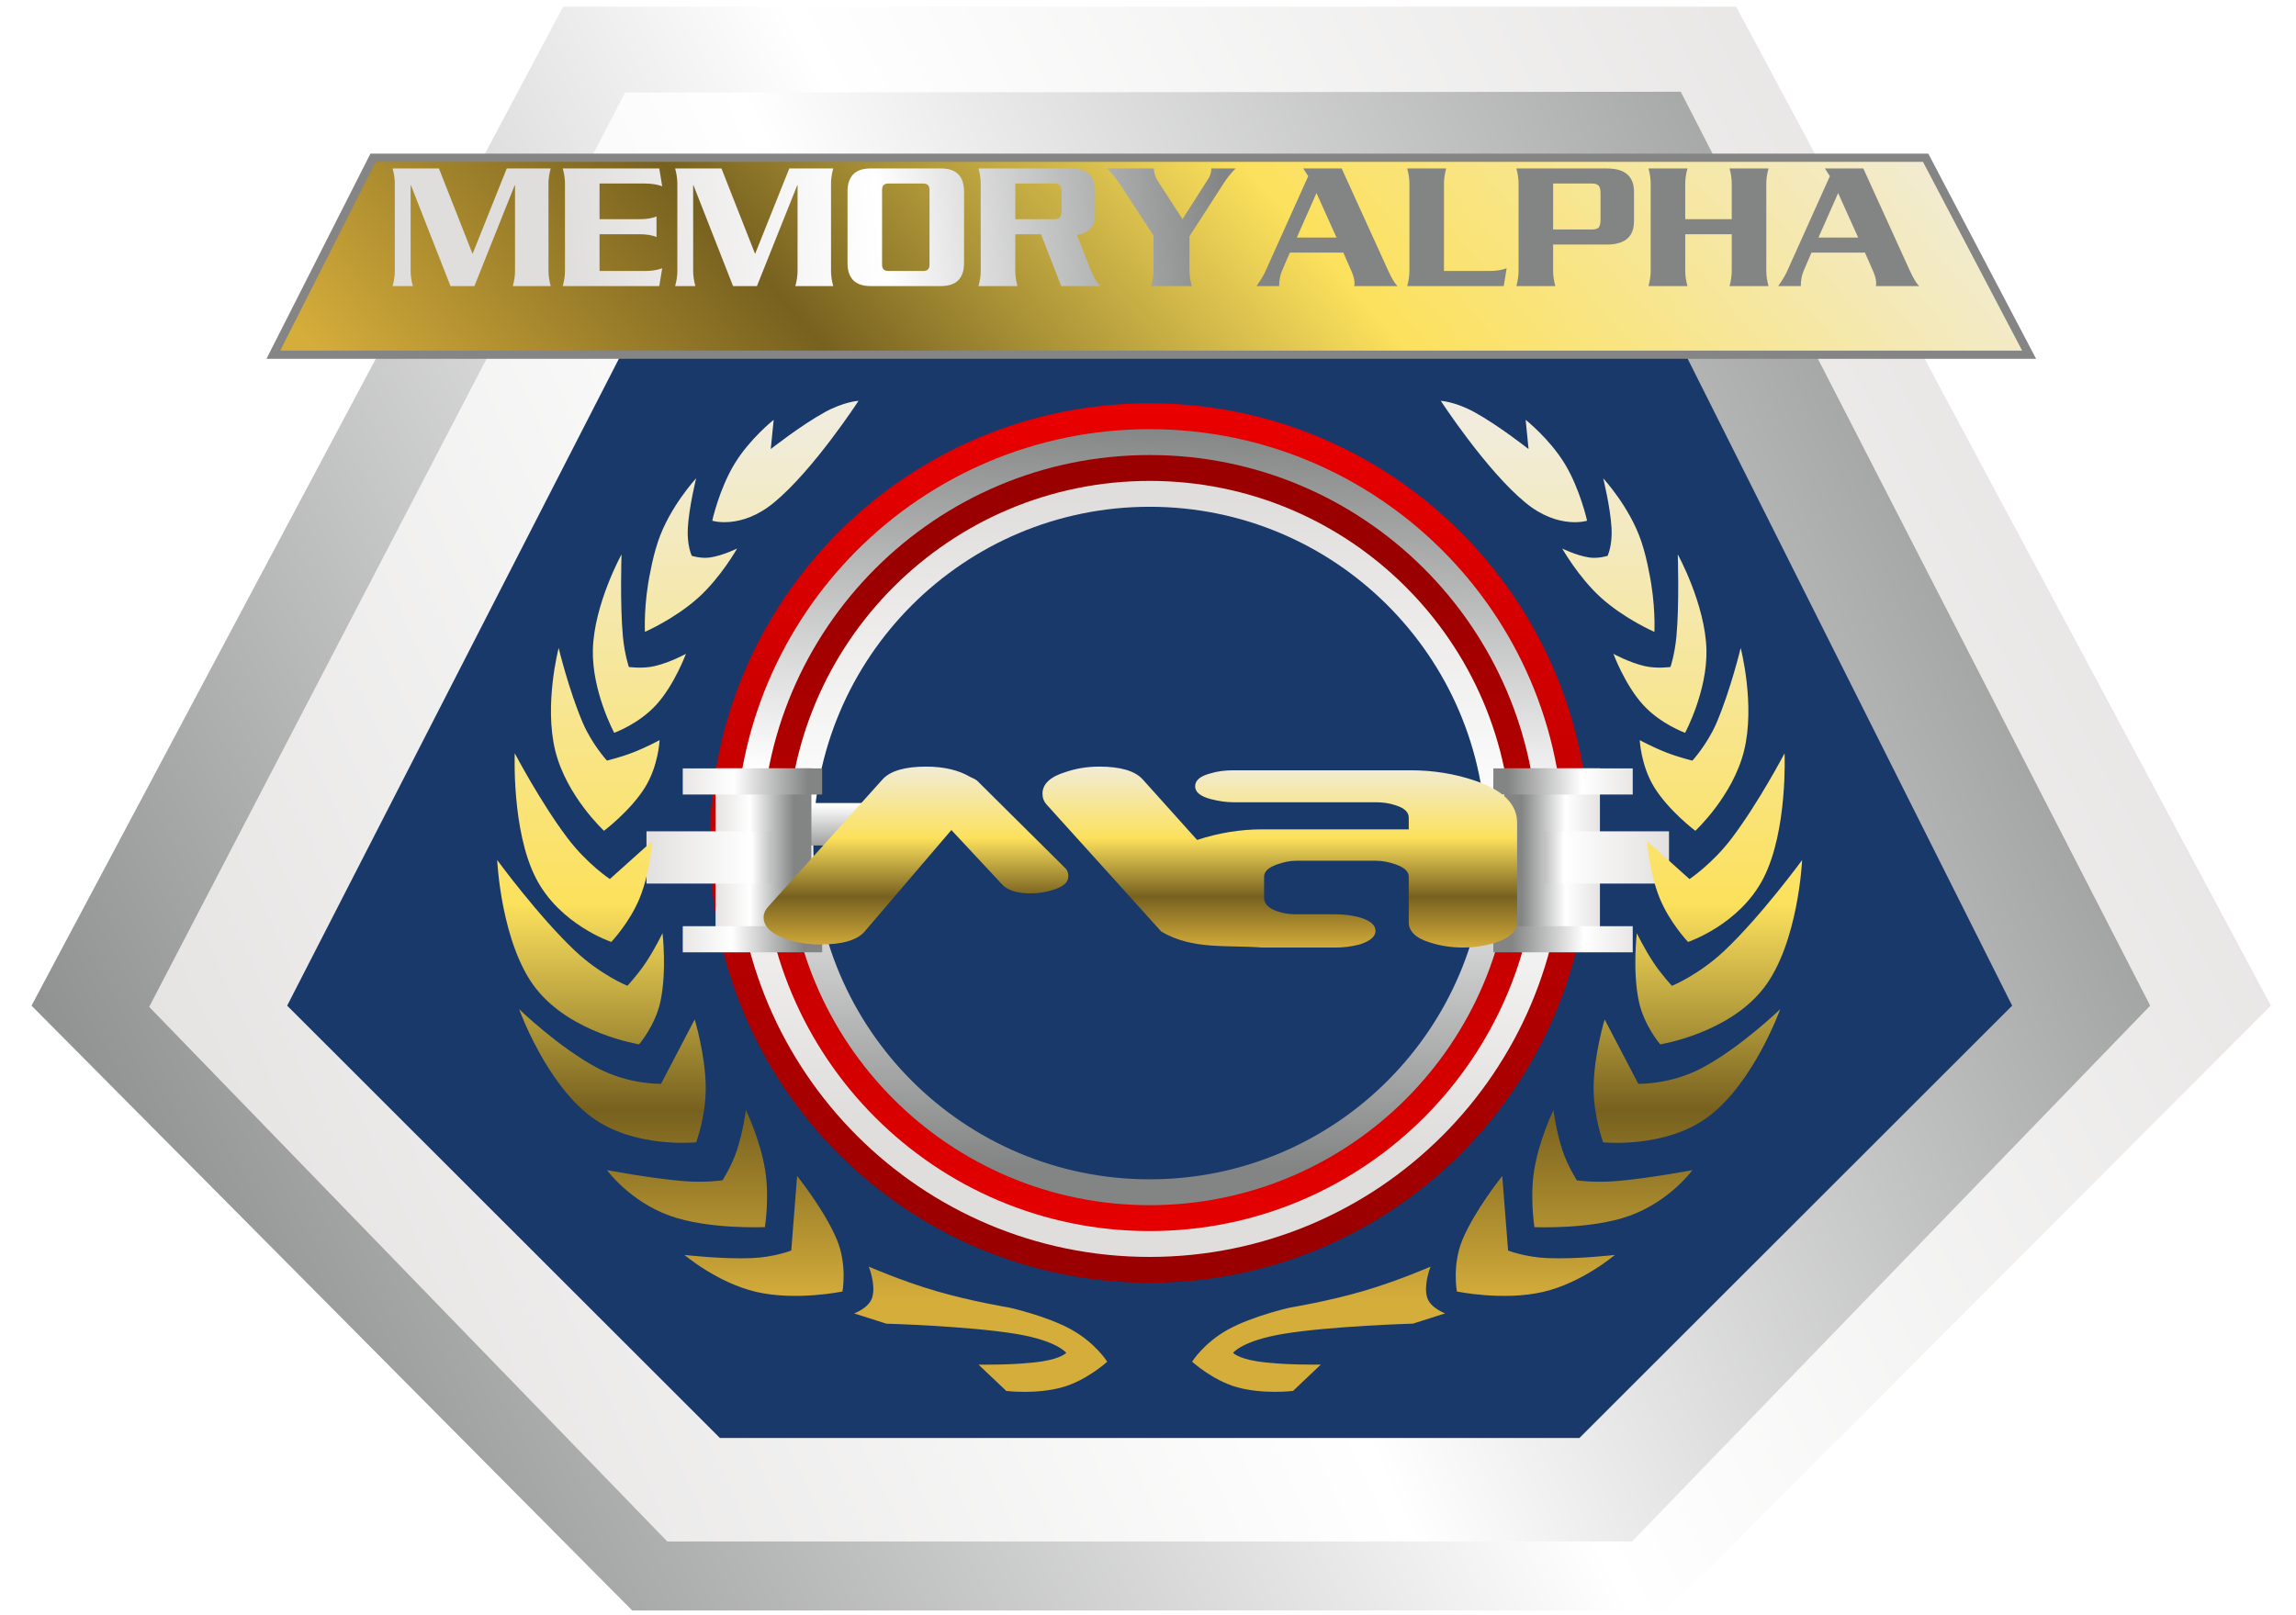 <?xml version="1.0" encoding="utf-8"?>
<svg xmlns="http://www.w3.org/2000/svg" xmlns:xlink="http://www.w3.org/1999/xlink" viewBox="0 0 540 380">
  <linearGradient id="linearGradient3301">
    <stop stop-color="#838484"/>
    <stop stop-color="#ffffff" offset="0.247"/>
    <stop stop-color="#e0dedd" offset="1"/>
  </linearGradient>
  <linearGradient id="linearGradient4161">
    <stop stop-color="#9b0000"/>
    <stop stop-color="#f30000" offset="1"/>
  </linearGradient>
  <linearGradient id="linearGradient4590">
    <stop stop-color="#efeeef"/>
    <stop stop-color="#fce15d" offset="0.582"/>
    <stop stop-color="#77611f" offset="0.8"/>
    <stop stop-color="#d5ad3b" offset="1"/>
  </linearGradient>
  <linearGradient id="linearGradient4540-Silver">
    <stop stop-color="#838484"/>
    <stop stop-color="#ffffff" offset="0.52"/>
    <stop stop-color="#e0dedd" offset="1"/>
  </linearGradient>
  <linearGradient id="linearGradient4508-Gold">
    <stop stop-color="#efeeef"/>
    <stop stop-color="#fce15d" offset="0.439"/>
    <stop stop-color="#77611f" offset="0.737"/>
    <stop stop-color="#d5ad3b" offset="1"/>
  </linearGradient>
  <filter id="filter3903" width="1.5" height="1.5" x="-0.25" y="-0.25" color-interpolation-filters="sRGB">
    <feGaussianBlur in="SourceAlpha" stdDeviation="1" result="blur"/>
    <feColorMatrix result="bluralpha" type="matrix" values="1 0 0 0 0 0 1 0 0 0 0 0 1 0 0 0 0 0 0.5 0"/>
    <feOffset in="bluralpha" dx="0" dy="2" result="offsetBlur"/>
    <feMerge>
      <feMergeNode in="offsetBlur"/>
      <feMergeNode in="SourceGraphic"/>
    </feMerge>
  </filter>
  <filter id="filter3931" width="1.5" height="1.5" x="-0.25" y="-0.25" color-interpolation-filters="sRGB">
    <feGaussianBlur in="SourceAlpha" stdDeviation="1" result="blur"/>
    <feColorMatrix result="bluralpha" type="matrix" values="1 0 0 0 0 0 1 0 0 0 0 0 1 0 0 0 0 0 0.5 0"/>
    <feOffset in="bluralpha" dx="0" dy="1" result="offsetBlur"/>
    <feMerge>
      <feMergeNode in="offsetBlur"/>
      <feMergeNode in="SourceGraphic"/>
    </feMerge>
  </filter>
  <linearGradient id="linearGradient4540-Silver-0">
    <stop stop-color="#838484"/>
    <stop stop-color="#ffffff" offset="0.52"/>
    <stop stop-color="#e0dedd" offset="1"/>
  </linearGradient>
  <linearGradient id="linearGradient4540-Silver-1">
    <stop stop-color="#838484"/>
    <stop stop-color="#ffffff" offset="0.52"/>
    <stop stop-color="#e0dedd" offset="1"/>
  </linearGradient>
  <linearGradient id="linearGradient4540-Silver-7">
    <stop stop-color="#838484"/>
    <stop stop-color="#ffffff" offset="0.52"/>
    <stop stop-color="#e0dedd" offset="1"/>
  </linearGradient>
  <linearGradient id="linearGradient4540-Silver-1-7">
    <stop stop-color="#838484"/>
    <stop stop-color="#ffffff" offset="0.52"/>
    <stop stop-color="#e0dedd" offset="1"/>
  </linearGradient>
  <linearGradient id="linearGradient4540-Silver-0-7">
    <stop stop-color="#838484"/>
    <stop stop-color="#ffffff" offset="0.52"/>
    <stop stop-color="#e0dedd" offset="1"/>
  </linearGradient>
  <linearGradient id="linearGradient3301-6">
    <stop stop-color="#838484"/>
    <stop stop-color="#ffffff" offset="0.247"/>
    <stop stop-color="#e0dedd" offset="1"/>
  </linearGradient>
  <filter id="filter3765" width="1.5" height="1.5" x="-0.25" y="-0.25" color-interpolation-filters="sRGB">
    <feGaussianBlur in="SourceAlpha" stdDeviation="1" result="blur"/>
    <feColorMatrix result="bluralpha" type="matrix" values="1 0 0 0 0 0 1 0 0 0 0 0 1 0 0 0 0 0 0.5 0"/>
    <feOffset in="bluralpha" dx="0" dy="1" result="offsetBlur"/>
    <feMerge>
      <feMergeNode in="offsetBlur"/>
      <feMergeNode in="SourceGraphic"/>
    </feMerge>
  </filter>
  <filter id="filter3779" width="1.5" height="1.5" x="-0.25" y="-0.25" color-interpolation-filters="sRGB">
    <feGaussianBlur in="SourceAlpha" stdDeviation="1" result="blur"/>
    <feColorMatrix result="bluralpha" type="matrix" values="1 0 0 0 0 0 1 0 0 0 0 0 1 0 0 0 0 0 0.5 0"/>
    <feOffset in="bluralpha" dx="0" dy="1" result="offsetBlur"/>
    <feMerge>
      <feMergeNode in="offsetBlur"/>
      <feMergeNode in="SourceGraphic"/>
    </feMerge>
  </filter>
  <filter id="filter3958" width="1.5" height="1.5" x="-0.25" y="-0.25" color-interpolation-filters="sRGB">
    <feGaussianBlur in="SourceAlpha" stdDeviation="1" result="blur"/>
    <feColorMatrix result="bluralpha" type="matrix" values="1 0 0 0 0 0 1 0 0 0 0 0 1 0 0 0 0 0 0.8 0"/>
    <feOffset in="bluralpha" dx="0" dy="1" result="offsetBlur"/>
    <feMerge>
      <feMergeNode in="offsetBlur"/>
      <feMergeNode in="SourceGraphic"/>
    </feMerge>
  </filter>
  <linearGradient xlink:href="#linearGradient4540-Silver" id="linearGradient3202" gradientUnits="userSpaceOnUse" x1="138" y1="118.362" x2="263" y2="52.362"/>
  <linearGradient xlink:href="#linearGradient4540-Silver" id="linearGradient3204" gradientUnits="userSpaceOnUse" x1="261" y1="58.362" x2="138" y2="115.362"/>
  <linearGradient xlink:href="#linearGradient4508-Gold" id="linearGradient3206" gradientUnits="userSpaceOnUse" x1="237.345" y1="24.433" x2="170.786" y2="80.059"/>
  <linearGradient xlink:href="#linearGradient4540-Silver" id="linearGradient3208" gradientUnits="userSpaceOnUse" x1="455.489" y1="45.36" x2="340.223" y2="58.105"/>
  <linearGradient xlink:href="#linearGradient4540-Silver" id="linearGradient3210" gradientUnits="userSpaceOnUse" x1="455.489" y1="45.36" x2="340.223" y2="58.105"/>
  <linearGradient xlink:href="#linearGradient4540-Silver" id="linearGradient3212" gradientUnits="userSpaceOnUse" x1="455.489" y1="45.36" x2="340.223" y2="58.105"/>
  <linearGradient xlink:href="#linearGradient4540-Silver" id="linearGradient3214" gradientUnits="userSpaceOnUse" x1="455.489" y1="45.36" x2="340.223" y2="58.105"/>
  <linearGradient xlink:href="#linearGradient4540-Silver" id="linearGradient3216" gradientUnits="userSpaceOnUse" x1="455.489" y1="45.36" x2="340.223" y2="58.105"/>
  <linearGradient xlink:href="#linearGradient4540-Silver" id="linearGradient3218" gradientUnits="userSpaceOnUse" x1="455.489" y1="45.36" x2="340.223" y2="58.105"/>
  <linearGradient xlink:href="#linearGradient4540-Silver" id="linearGradient3220" gradientUnits="userSpaceOnUse" x1="455.489" y1="45.36" x2="340.223" y2="58.105"/>
  <linearGradient xlink:href="#linearGradient4540-Silver" id="linearGradient3223" gradientUnits="userSpaceOnUse" x1="455.489" y1="45.36" x2="340.223" y2="58.105"/>
  <linearGradient xlink:href="#linearGradient4540-Silver" id="linearGradient3225" gradientUnits="userSpaceOnUse" x1="455.489" y1="45.36" x2="340.223" y2="58.105"/>
  <linearGradient xlink:href="#linearGradient4540-Silver" id="linearGradient3227" gradientUnits="userSpaceOnUse" x1="455.489" y1="45.36" x2="340.223" y2="58.105"/>
  <linearGradient xlink:href="#linearGradient4540-Silver" id="linearGradient3229" gradientUnits="userSpaceOnUse" x1="455.489" y1="45.36" x2="340.223" y2="58.105"/>
  <linearGradient xlink:href="#linearGradient4540-Silver" id="linearGradient3231" gradientUnits="userSpaceOnUse" x1="455.489" y1="45.36" x2="340.223" y2="58.105"/>
  <linearGradient xlink:href="#linearGradient4540-Silver" id="linearGradient3233" gradientUnits="userSpaceOnUse" x1="455.489" y1="45.36" x2="340.223" y2="58.105"/>
  <linearGradient xlink:href="#linearGradient4540-Silver" id="linearGradient3235" gradientUnits="userSpaceOnUse" x1="455.489" y1="45.36" x2="340.223" y2="58.105"/>
  <linearGradient xlink:href="#linearGradient4161" id="linearGradient3237" gradientUnits="userSpaceOnUse" x1="74.964" y1="80.857" x2="75.5" y2="27.286"/>
  <linearGradient xlink:href="#linearGradient4540-Silver" id="linearGradient3239" gradientUnits="userSpaceOnUse" x1="75.5" y1="34.071" x2="73.179" y2="75.143"/>
  <linearGradient xlink:href="#linearGradient4161" id="linearGradient3241" gradientUnits="userSpaceOnUse" x1="75.5" y1="43" x2="75.5" y2="88"/>
  <linearGradient xlink:href="#linearGradient4540-Silver" id="linearGradient3243" gradientUnits="userSpaceOnUse" x1="74.786" y1="77.286" x2="74.964" y2="38.536"/>
  <linearGradient xlink:href="#linearGradient4540-Silver" id="linearGradient3245" gradientUnits="userSpaceOnUse" gradientTransform="translate(129.699,29.876)" x1="-8.649" y1="56.621" x2="-8.649" y2="50.749"/>
  <linearGradient xlink:href="#linearGradient4540-Silver-1" id="linearGradient3247" gradientUnits="userSpaceOnUse" gradientTransform="translate(128.583,33.885)" x1="-8.649" y1="56.621" x2="-8.649" y2="50.749"/>
  <linearGradient xlink:href="#linearGradient4540-Silver" id="linearGradient3249" gradientUnits="userSpaceOnUse" gradientTransform="translate(32.516,6.129)" x1="85.151" y1="81.069" x2="80.227" y2="81.069"/>
  <linearGradient xlink:href="#linearGradient4540-Silver" id="linearGradient3251" gradientUnits="userSpaceOnUse" gradientTransform="translate(33.014,7.65)" x1="85.467" y1="74.503" x2="77.196" y2="74.44"/>
  <linearGradient xlink:href="#linearGradient4540-Silver-0" id="linearGradient3253" gradientUnits="userSpaceOnUse" gradientTransform="translate(33.014,16.8)" x1="85.214" y1="74.376" x2="77.196" y2="74.44"/>
  <linearGradient xlink:href="#linearGradient3301" id="linearGradient3255" gradientUnits="userSpaceOnUse" gradientTransform="matrix(1,0,0,1.297,-0.151,-23.711)" x1="117.539" y1="85.236" x2="108.764" y2="85.236"/>
  <linearGradient xlink:href="#linearGradient4540-Silver-7" id="linearGradient3257" gradientUnits="userSpaceOnUse" gradientTransform="translate(129.699,29.876)" x1="-8.649" y1="56.621" x2="-8.649" y2="50.749"/>
  <linearGradient xlink:href="#linearGradient4540-Silver-1-7" id="linearGradient3259" gradientUnits="userSpaceOnUse" gradientTransform="translate(128.583,33.885)" x1="-8.649" y1="56.621" x2="-8.649" y2="50.749"/>
  <linearGradient xlink:href="#linearGradient4540-Silver-7" id="linearGradient3261" gradientUnits="userSpaceOnUse" gradientTransform="translate(32.516,6.129)" x1="85.151" y1="81.069" x2="80.227" y2="81.069"/>
  <linearGradient xlink:href="#linearGradient4540-Silver-7" id="linearGradient3263" gradientUnits="userSpaceOnUse" gradientTransform="translate(33.014,7.65)" x1="85.467" y1="74.503" x2="77.196" y2="74.44"/>
  <linearGradient xlink:href="#linearGradient4540-Silver-0-7" id="linearGradient3265" gradientUnits="userSpaceOnUse" gradientTransform="translate(33.014,16.8)" x1="85.214" y1="74.376" x2="77.196" y2="74.44"/>
  <linearGradient xlink:href="#linearGradient3301-6" id="linearGradient3267" gradientUnits="userSpaceOnUse" gradientTransform="matrix(1,0,0,1.297,-0.151,-23.711)" x1="117.539" y1="85.236" x2="108.764" y2="85.236"/>
  <linearGradient xlink:href="#linearGradient4508-Gold" id="linearGradient3269" gradientUnits="userSpaceOnUse" gradientTransform="matrix(0.588,0,0,0.588,143.861,56.1)" x1="86.679" y1="42.413" x2="86.679" y2="59.429"/>
  <linearGradient xlink:href="#linearGradient4590" id="linearGradient3271" gradientUnits="userSpaceOnUse" gradientTransform="translate(-0.324,0)" x1="214" y1="57.362" x2="214" y2="112.362"/>
  <g transform="translate(-132.164,247.949) matrix(4.057,0,0,4.057,-408.845,-402.013)">
    <path d="M 166,38.362 135.179,96.291 170,131.362 l 60,0 35,-35.071 -31,-57.929 z" fill="url(#linearGradient3202)"/>
    <path d="M 142,96.362 169.595,43.339 230.789,43.296 258,96.291 l -30.035,31.071 -55.93,0 z" fill="url(#linearGradient3204)"/>
    <path d="m 150,96.291 25.088,25.071 49.825,0 L 250,96.291 226.68,49.785 173.767,49.928 z" fill="#19396b"/>
    <path d="m -118,38 c 0,1.105 -0.895,2 -2,2 -1.105,0 -2,-0.895 -2,-2 0,-1.105 0.895,-2 2,-2 1.1,0 1.994,0.889 2,1.989" fill="#ececec" transform="translate(143.679,85.862)"/>
    <path d="m 149.214,57.362 5.786,-12 90,0 6,12 z" fill="url(#linearGradient3206)" transform="matrix(1,0,0,0.952,-0.016,2.032)" stroke="#858585" stroke-width="0.5" filter="url(#filter3903)"/>
    <g fill="url(#linearGradient3235)" transform="matrix(0.333,0,0,0.333,52.685,33.815)">
      <g fill="url(#linearGradient3220)">
        <path fill="url(#linearGradient3208)" d="m 338.111,62.308 -6.592,0 c 0.256,-0.939 0.384,-1.813 0.384,-2.624 l 0,-14.912 -0.064,0 -7.008,17.536 -4.16,0 -6.88,-17.536 -0.064,0 0,14.912 c -1e-5,0.811 0.128,1.685 0.384,2.624 l -3.52,0 c 0.256,-0.939 0.384,-1.813 0.384,-2.624 l 0,-15.232 c -10e-6,-0.811 -0.128,-1.685 -0.384,-2.624 l 8.064,0 5.856,14.88 5.952,-14.88 7.648,0 c -0.256,0.939 -0.384,1.813 -0.384,2.624 l 0,15.232 c -3e-5,0.811 0.128,1.685 0.384,2.624"/>
        <path fill="url(#linearGradient3210)" d="m 357.528,59.204 -0.512,3.104 -16.8,0 c 0.256,-0.939 0.384,-1.813 0.384,-2.624 l 0,-15.232 c -10e-6,-0.811 -0.128,-1.685 -0.384,-2.624 l 16.8,0 0.512,3.104 c -0.853,-0.32 -1.856,-0.48 -3.008,-0.48 l -7.904,0 0,6.208 7.072,0 c 1.109,1.2e-5 2.059,-0.16 2.848,-0.48 l 0,3.584 c -0.789,-0.32 -1.739,-0.48 -2.848,-0.48 l -7.072,0 0,6.4 7.904,0 c 1.152,3e-6 2.155,-0.16 3.008,-0.48"/>
        <path fill="url(#linearGradient3212)" d="m 387.298,62.308 -6.592,0 c 0.256,-0.939 0.384,-1.813 0.384,-2.624 l 0,-14.912 -0.064,0 -7.008,17.536 -4.16,0 -6.88,-17.536 -0.064,0 0,14.912 c -1e-5,0.811 0.128,1.685 0.384,2.624 l -3.52,0 c 0.256,-0.939 0.384,-1.813 0.384,-2.624 l 0,-15.232 c -10e-6,-0.811 -0.128,-1.685 -0.384,-2.624 l 8.064,0 5.856,14.88 5.952,-14.88 7.648,0 c -0.256,0.939 -0.384,1.813 -0.384,2.624 l 0,15.232 c -3e-5,0.811 0.128,1.685 0.384,2.624"/>
        <path fill="url(#linearGradient3214)" d="m 410.075,58.276 c -3e-5,2.688 -1.344,4.032 -4.032,4.032 l -12.224,0 c -2.688,0 -4.032,-1.344 -4.032,-4.032 l 0,-12.416 c -10e-6,-2.688 1.344,-4.032 4.032,-4.032 l 12.224,0 c 2.688,2.1e-5 4.032,1.344 4.032,4.032 l 0,12.416 m -6.016,0.32 0,-13.056 c -2e-5,-0.725 -0.363,-1.088 -1.088,-1.088 l -6.08,0 c -0.725,1.8e-5 -1.088,0.363 -1.088,1.088 l 0,13.056 c -1e-5,0.725 0.363,1.088 1.088,1.088 l 6.08,0 c 0.725,3e-6 1.088,-0.363 1.088,-1.088"/>
        <path fill="url(#linearGradient3216)" d="m 433.807,62.308 -6.816,0 -3.52,-9.024 -4.48,0 0,6.4 c -1e-5,0.811 0.128,1.685 0.384,2.624 l -6.784,0 c 0.256,-0.939 0.384,-1.813 0.384,-2.624 l 0,-15.232 c -10e-6,-0.811 -0.128,-1.685 -0.384,-2.624 l 16.32,0 c 1.301,2.1e-5 2.304,0.352 3.008,1.056 0.64,0.661 0.96,1.579 0.96,2.752 l 0,4.352 c -2e-5,1.984 -1.056,3.115 -3.168,3.392 l 2.496,6.304 c 0.448,1.131 0.981,2.005 1.6,2.624 m -6.752,-13.024 0,-3.52 c -2e-5,-0.875 -0.373,-1.312 -1.12,-1.312 l -6.944,0 0,6.208 6.944,0 c 0.747,1.2e-5 1.12,-0.459 1.12,-1.376"/>
        <path fill="url(#linearGradient3218)" d="m 457.355,41.828 c -0.747,0.725 -1.451,1.6 -2.112,2.624 l -5.92,9.184 0,6.048 c -2e-5,0.811 0.128,1.685 0.384,2.624 l -7.04,0 c 0.256,-0.939 0.384,-1.813 0.384,-2.624 l 0,-6.176 -5.92,-9.056 c -0.661,-1.003 -1.376,-1.877 -2.144,-2.624 l 8.128,0 c -10e-6,0.747 0.235,1.483 0.704,2.208 l 4.288,6.624 4.512,-7.072 c 0.32,-0.491 0.491,-1.077 0.512,-1.76 l 4.224,0"/>
      </g>
      <g fill="url(#linearGradient3233)">
        <path fill="url(#linearGradient3223)" d="m 485.541,62.308 -7.552,0 c 0.043,-0.128 0.064,-0.299 0.064,-0.512 -2e-5,-0.576 -0.181,-1.28 -0.544,-2.112 l -1.408,-3.2 -9.312,0 -1.376,3.2 c -0.32,0.747 -0.48,1.621 -0.48,2.624 l -3.936,0 c 0.725,-1.024 1.248,-1.899 1.568,-2.624 l 7.424,-16.512 -0.864,-1.344 6.688,0 8.128,17.856 c 0.619,1.344 1.152,2.219 1.6,2.624 m -10.624,-8.448 -3.488,-7.744 -3.424,7.744 6.912,0"/>
        <path fill="url(#linearGradient3225)" d="m 504.538,59.204 -0.512,3.104 -16.8,0 c 0.256,-0.939 0.384,-1.813 0.384,-2.624 l 0,-15.232 c 0,-0.811 -0.128,-1.685 -0.384,-2.624 l 6.784,0 c -0.256,0.939 -0.384,1.813 -0.384,2.624 l 0,15.232 7.904,0 c 1.152,3e-6 2.155,-0.16 3.008,-0.48"/>
        <path fill="url(#linearGradient3227)" d="m 526.706,51.012 c -2e-5,2.709 -1.579,4.064 -4.736,4.064 l -9.344,0 0,4.608 c -10e-6,0.811 0.128,1.685 0.384,2.624 l -6.784,0 c 0.256,-0.939 0.384,-1.813 0.384,-2.624 l 0,-15.232 c 0,-0.811 -0.128,-1.685 -0.384,-2.624 l 15.744,0 c 3.157,2.1e-5 4.736,1.355 4.736,4.064 l 0,5.12 m -5.824,-0.256 0,-4.608 c -2e-5,-0.64 -0.107,-1.077 -0.32,-1.312 -0.213,-0.256 -0.608,-0.384 -1.184,-0.384 l -6.752,0 0,8 6.752,0 c 0.576,1e-5 0.971,-0.117 1.184,-0.352 0.213,-0.256 0.32,-0.704 0.32,-1.344"/>
        <path fill="url(#linearGradient3229)" d="m 550.122,62.308 -6.784,0 c 0.256,-0.939 0.384,-1.813 0.384,-2.624 l 0,-6.4 -8.096,0 0,6.4 c -10e-6,0.811 0.128,1.685 0.384,2.624 l -6.784,0 c 0.256,-0.939 0.384,-1.813 0.384,-2.624 l 0,-15.232 c 0,-0.811 -0.128,-1.685 -0.384,-2.624 l 6.784,0 c -0.256,0.939 -0.384,1.813 -0.384,2.624 l 0,6.208 8.096,0 0,-6.208 c -2e-5,-0.811 -0.128,-1.685 -0.384,-2.624 l 6.784,0 c -0.256,0.939 -0.384,1.813 -0.384,2.624 l 0,15.232 c -2e-5,0.811 0.128,1.685 0.384,2.624"/>
        <path fill="url(#linearGradient3231)" d="m 576.354,62.308 -7.552,0 c 0.043,-0.128 0.064,-0.299 0.064,-0.512 -2e-5,-0.576 -0.181,-1.28 -0.544,-2.112 l -1.408,-3.2 -9.312,0 -1.376,3.2 c -0.32,0.747 -0.48,1.621 -0.48,2.624 l -3.936,0 c 0.725,-1.024 1.248,-1.899 1.568,-2.624 l 7.424,-16.512 -0.864,-1.344 6.688,0 8.128,17.856 c 0.619,1.344 1.152,2.219 1.6,2.624 m -10.624,-8.448 -3.488,-7.744 -3.424,7.744 6.912,0"/>
      </g>
    </g>
    <path transform="translate(124.5,28.362)" d="M 101,58.5 C 101,72.583 89.583,84 75.5,84 61.417,84 50,72.583 50,58.5 50,44.417 61.417,33 75.5,33 c 14.03,0 25.425,11.334 25.5,25.364" fill="url(#linearGradient3237)"/>
    <path transform="translate(124.5,28.362)" d="m 99.5,58.5 c 0,13.255 -10.745,24 -24,24 -13.255,0 -24,-10.745 -24,-24 0,-13.255 10.745,-24 24,-24 13.205,0 23.929,10.667 24,23.872" fill="url(#linearGradient3239)"/>
    <path transform="translate(124.5,28.362)" d="M 98,58.5 C 98,70.926 87.926,81 75.5,81 63.074,81 53,70.926 53,58.5 53,46.074 63.074,36 75.5,36 87.879,36 97.933,46 98,58.38" fill="url(#linearGradient3241)"/>
    <path transform="translate(124.5,28.362)" d="m 96.5,58.5 c 0,11.598 -9.402,21 -21,21 -11.598,0 -21,-9.402 -21,-21 0,-11.598 9.402,-21 21,-21 11.554,0 20.938,9.334 21,20.888" fill="url(#linearGradient3243)"/>
    <path transform="translate(124.5,28.362)" d="M 95,58.5 C 95,69.27 86.27,78 75.5,78 64.73,78 56,69.27 56,58.5 56,47.73 64.73,39 75.5,39 c 10.729,0 19.442,8.667 19.5,19.396" fill="#19396b"/>
    <g transform="translate(61.712,0.201)" filter="url(#filter3779)">
      <rect y="83.34" x="116.631" height="2.462" width="5.682" fill="url(#linearGradient3245)"/>
      <rect y="87.349" x="115.514" height="2.462" width="5.682" fill="url(#linearGradient3247)"/>
      <rect y="81.326" x="113.122" height="10.607" width="5.556" fill="url(#linearGradient3249)"/>
      <rect y="81.332" x="111.221" height="1.515" width="8.081" fill="url(#linearGradient3251)"/>
      <rect y="90.482" x="111.221" height="1.515" width="8.081" fill="url(#linearGradient3253)"/>
      <rect y="84.981" x="109.118" height="3.03" width="7.26" fill="url(#linearGradient3255)"/>
    </g>
    <g filter="url(#filter3765)" transform="matrix(-1,0,0,1,339.225,0.201)">
      <rect y="83.34" x="116.631" height="2.462" width="5.682" fill="url(#linearGradient3257)"/>
      <rect y="87.349" x="115.514" height="2.462" width="5.682" fill="url(#linearGradient3259)"/>
      <rect y="81.326" x="113.122" height="10.607" width="5.556" fill="url(#linearGradient3261)"/>
      <rect y="81.332" x="111.221" height="1.515" width="8.081" fill="url(#linearGradient3263)"/>
      <rect y="90.482" x="111.221" height="1.515" width="8.081" fill="url(#linearGradient3265)"/>
      <rect y="84.981" x="109.118" height="3.03" width="7.26" fill="url(#linearGradient3267)"/>
    </g>
    <path fill="url(#linearGradient3269)" filter="url(#filter3958)" d="m 188.914,81.806 c -1.081,9e-6 -1.827,0.217 -2.219,0.656 l -5.781,6.438 c -0.172,0.188 -0.25,0.374 -0.25,0.562 0,0.517 0.481,0.921 1.438,1.188 0.454,0.125 0.92,0.188 1.438,0.188 1.113,0 1.874,-0.217 2.25,-0.656 l 4.406,-5.156 2.562,2.75 c 0.282,0.313 0.763,0.469 1.469,0.469 0.392,2e-6 0.78,-0.062 1.156,-0.188 0.501,-0.157 0.75,-0.374 0.75,-0.688 -2e-5,-0.157 -0.047,-0.297 -0.156,-0.406 l -4.469,-4.438 c -0.094,-0.078 -0.203,-0.125 -0.344,-0.188 -0.58,-0.345 -1.325,-0.531 -2.25,-0.531 z m 8.781,0 c -0.611,9e-6 -1.17,0.093 -1.719,0.281 -0.768,0.235 -1.156,0.608 -1.156,1.094 -1e-5,0.204 0.062,0.39 0.219,0.562 l 5.812,6.438 c 1.583,0.941 3.37,0.673 5.125,0.812 l 3.719,0 c 0.392,10e-7 0.811,-0.047 1.219,-0.156 0.549,-0.172 0.812,-0.405 0.812,-0.688 -1e-5,-0.298 -0.264,-0.531 -0.812,-0.688 -0.407,-0.11 -0.827,-0.156 -1.219,-0.156 l -2,0 c -0.345,2e-6 -0.655,-0.047 -0.969,-0.156 -0.439,-0.157 -0.656,-0.39 -0.656,-0.656 l 0,-1.094 c -1e-5,-0.266 0.217,-0.468 0.656,-0.625 0.313,-0.11 0.624,-0.187 0.969,-0.188 l 4.062,0 c 0.345,5e-6 0.687,0.078 1,0.188 0.439,0.157 0.656,0.359 0.656,0.625 l 0,2.312 c -1e-5,0.454 0.357,0.812 1.094,1.031 0.533,0.172 1.092,0.25 1.656,0.25 0.564,10e-7 1.123,-0.078 1.656,-0.25 0.737,-0.235 1.094,-0.592 1.094,-1.031 l 0,-5.062 c -2e-5,-0.925 -0.699,-1.639 -2.125,-2.125 -1.05,-0.36 -2.153,-0.531 -3.281,-0.531 l -9,0 c -0.407,9e-6 -0.796,0.047 -1.156,0.156 -0.533,0.141 -0.781,0.358 -0.781,0.656 0,0.298 0.264,0.515 0.812,0.656 0.376,0.094 0.749,0.156 1.156,0.156 l 7.219,0 c 0.345,7e-6 0.687,0.047 1,0.156 0.439,0.141 0.656,0.343 0.656,0.625 l 0,0.594 -7.438,0 c -1.128,6e-6 -2.231,0.186 -3.281,0.531 -0.01,0.004 -0.021,-0.004 -0.031,0 l -2.75,-3.062 c -0.392,-0.439 -1.137,-0.656 -2.219,-0.656 z" transform="matrix(1.142,0,0,1.142,-28.698,-12.135)"/>
    <path d="m 178.203,66.133 c 2.299,-1.885 4.92,-5.916 4.92,-5.916 0,0 -0.84,0.046 -1.96,0.662 -1.394,0.767 -3.129,2.136 -3.129,2.136 l 0.17,-1.696 c 0,0 -1.381,1.094 -2.263,2.542 -0.899,1.478 -1.299,3.31 -1.299,3.31 0,0 1.656,0.523 3.56,-1.038 z m -4.36,5.493 c 1.305,-1.181 2.241,-2.844 2.241,-2.844 0,0 -0.797,0.397 -1.539,0.516 -0.539,0.087 -1.09,-0.092 -1.09,-0.092 0,0 -0.286,-0.597 -0.229,-1.615 0.069,-1.212 0.483,-2.88 0.483,-2.88 0,0 -1.545,1.667 -2.213,3.672 -0.188,0.563 -0.328,1.148 -0.435,1.715 -0.409,1.907 -0.32,3.517 -0.32,3.517 0,0 1.736,-0.755 3.102,-1.99 z m -2.442,6.214 c 1.059,-1.167 1.715,-2.951 1.715,-2.951 0,0 -0.897,0.5 -1.819,0.713 -0.702,0.162 -1.489,0.05 -1.489,0.05 0,0 -0.246,-0.726 -0.345,-1.764 -0.175,-1.851 -0.08,-4.766 -0.08,-4.766 0,0 -1.595,2.9 -1.661,5.52 -0.061,2.418 1.237,4.827 1.237,4.827 0,0 1.422,-0.507 2.44,-1.628 z m -3.034,7.311 c 0,0 1.551,-1.17 2.389,-2.536 0.772,-1.259 0.834,-2.722 0.834,-2.722 0,0 -0.748,0.409 -1.544,0.718 -0.728,0.283 -1.509,0.469 -1.509,0.469 0,0 -0.866,-0.945 -1.398,-2.187 -0.808,-1.885 -1.401,-4.343 -1.401,-4.343 0,0 -0.858,3.291 -0.195,5.964 0.651,2.627 2.824,4.637 2.824,4.637 z m 0.424,6.445 c 0,0 1.07,-1.128 1.646,-2.549 0.61,-1.503 0.728,-3.303 0.728,-3.303 l -2.459,2.205 c 0,0 -1.321,-0.875 -2.456,-2.377 -1.554,-2.056 -3.056,-4.916 -3.056,-4.916 0,0 -0.189,4.476 1.221,7.233 1.388,2.713 4.376,3.708 4.376,3.708 z m 1.611,5.937 c 0,0 0.944,-1.094 1.241,-2.502 0.373,-1.772 0.116,-3.944 0.116,-3.944 0,0 -0.43,0.9 -0.979,1.722 -0.462,0.693 -1.057,1.331 -1.057,1.331 0,0 -1.542,-0.621 -3.048,-2.041 -2.119,-1.999 -4.5,-5.252 -4.5,-5.252 0,0 0.22,4.853 2.237,7.438 2.053,2.63 5.989,3.248 5.989,3.248 z m 3.308,5.682 c 0,0 0.575,-1.53 0.554,-3.222 -0.022,-1.862 -0.639,-3.902 -0.639,-3.902 l -1.951,3.732 c 0,0 -1.832,0.059 -3.662,-0.904 -2.241,-1.178 -4.564,-3.422 -4.564,-3.422 0,0 1.52,4.241 4.154,6.222 2.493,1.875 6.108,1.495 6.108,1.495 z m 3.986,4.919 c 0,0 0.27,-1.725 0.015,-3.296 -0.293,-1.805 -1.117,-3.489 -1.117,-3.489 0,0 -0.156,1.232 -0.526,2.341 -0.302,0.906 -0.831,1.73 -0.831,1.73 0,0 -1.046,0.155 -2.378,0.036 -1.911,-0.169 -4.322,-0.63 -4.322,-0.63 0,0 1.302,1.801 3.647,2.648 2.232,0.806 5.512,0.659 5.512,0.659 z m 1.866,-2.968 -0.339,4.325 c 0,0 -0.983,0.387 -2.293,0.44 -1.727,0.071 -3.898,-0.186 -3.898,-0.186 0,0 1.899,1.621 4.163,2.145 2.315,0.536 4.996,-0.024 4.996,-0.024 0,0 0.286,-1.529 -0.318,-2.992 -0.703,-1.7 -2.311,-3.708 -2.311,-3.708 z m 15.903,8.91 c -1.449,-0.8 -3.606,-1.277 -3.606,-1.277 0,0 -2.173,-0.354 -4.234,-0.956 -2.009,-0.586 -3.908,-1.419 -3.908,-1.419 0,0 0.426,1.061 0.197,1.795 -0.191,0.612 -1.045,0.919 -1.045,0.919 l 1.866,0.594 c 0,0 4.71,0.137 7.465,0.585 2.443,0.397 2.967,1.111 2.967,1.111 0,0 -0.298,0.314 -1.348,0.483 -1.498,0.242 -3.741,0.196 -3.741,0.196 l 1.611,1.527 c 0,0 1.766,0.216 3.291,-0.226 1.395,-0.404 2.561,-1.47 2.561,-1.47 0,0 -0.685,-1.092 -2.076,-1.86 z m 26.333,-47.942 c 1.904,1.561 3.56,1.038 3.56,1.038 0,0 -0.4,-1.832 -1.299,-3.31 -0.881,-1.448 -2.263,-2.542 -2.263,-2.542 l 0.169,1.696 c 0,0 -1.735,-1.37 -3.129,-2.136 -1.12,-0.616 -1.959,-0.662 -1.959,-0.662 0,0 2.622,4.031 4.921,5.916 z m 4.36,5.493 c 1.365,1.235 3.102,1.99 3.102,1.99 0,0 0.089,-1.608 -0.319,-3.514 -0.106,-0.568 -0.247,-1.155 -0.435,-1.719 -0.669,-2.005 -2.213,-3.672 -2.213,-3.672 0,0 0.414,1.668 0.483,2.88 0.058,1.018 -0.229,1.615 -0.229,1.615 0,0 -0.551,0.179 -1.09,0.092 -0.742,-0.12 -1.539,-0.516 -1.539,-0.516 0,0 0.936,1.663 2.241,2.844 z m 0.727,3.263 c 0,0 0.656,1.784 1.715,2.951 1.018,1.122 2.44,1.628 2.44,1.628 0,0 1.298,-2.409 1.237,-4.827 -0.066,-2.62 -1.661,-5.52 -1.661,-5.52 0,0 0.096,2.915 -0.079,4.766 -0.098,1.039 -0.345,1.764 -0.345,1.764 0,0 -0.787,0.112 -1.489,-0.05 -0.921,-0.213 -1.818,-0.713 -1.818,-0.713 z m 3.07,5.722 c -0.796,-0.309 -1.544,-0.718 -1.544,-0.718 0,0 0.063,1.464 0.834,2.722 0.837,1.366 2.388,2.536 2.388,2.536 0,0 2.172,-2.01 2.824,-4.637 0.663,-2.673 -0.194,-5.964 -0.194,-5.964 0,0 -0.593,2.458 -1.401,4.343 -0.532,1.242 -1.398,2.188 -1.398,2.188 0,0 -0.781,-0.186 -1.509,-0.469 z m 1.34,7.339 -2.459,-2.205 c 0,0 0.118,1.801 0.728,3.303 0.576,1.421 1.646,2.549 1.646,2.549 0,0 2.988,-0.995 4.376,-3.707 1.41,-2.757 1.221,-7.233 1.221,-7.233 0,0 -1.502,2.86 -3.056,4.916 -1.135,1.501 -2.456,2.377 -2.456,2.377 z m 2.03,4.15 c -1.506,1.42 -3.048,2.041 -3.048,2.041 0,0 -0.595,-0.638 -1.057,-1.331 -0.548,-0.822 -0.979,-1.722 -0.979,-1.722 0,0 -0.257,2.171 0.116,3.944 0.297,1.408 1.241,2.502 1.241,2.502 0,0 3.936,-0.618 5.989,-3.248 2.018,-2.585 2.237,-7.438 2.237,-7.438 0,0 -2.381,3.254 -4.5,5.252 z m -4.998,7.723 -1.951,-3.732 c 0,0 -0.617,2.04 -0.639,3.902 -0.02,1.692 0.554,3.222 0.554,3.222 0,0 3.614,0.38 6.108,-1.495 2.634,-1.981 4.154,-6.222 4.154,-6.222 0,0 -2.323,2.243 -4.564,3.422 -1.83,0.962 -3.662,0.904 -3.662,0.904 z m -3.562,5.597 c 0,0 -0.529,-0.824 -0.831,-1.73 -0.37,-1.108 -0.526,-2.341 -0.526,-2.341 0,0 -0.824,1.684 -1.117,3.489 -0.256,1.572 0.015,3.296 0.015,3.296 0,0 3.281,0.147 5.513,-0.659 2.345,-0.847 3.647,-2.648 3.647,-2.648 0,0 -2.411,0.461 -4.322,0.63 -1.332,0.118 -2.378,-0.036 -2.378,-0.036 z m -1.693,4.511 c -1.31,-0.054 -2.293,-0.44 -2.293,-0.44 l -0.339,-4.325 c 0,0 -1.608,2.008 -2.311,3.708 -0.604,1.462 -0.318,2.992 -0.318,2.992 0,0 2.681,0.561 4.996,0.024 2.264,-0.524 4.164,-2.145 4.164,-2.145 0,0 -2.171,0.257 -3.898,0.186 z m -6.984,2.287 c -0.229,-0.734 0.197,-1.795 0.197,-1.795 0,0 -1.899,0.833 -3.908,1.419 -2.061,0.601 -4.234,0.956 -4.234,0.956 0,0 -2.157,0.477 -3.606,1.277 -1.391,0.768 -2.077,1.86 -2.077,1.86 0,0 1.166,1.066 2.561,1.47 1.525,0.442 3.291,0.226 3.291,0.226 l 1.611,-1.527 c 0,0 -2.243,0.046 -3.741,-0.196 -1.049,-0.169 -1.347,-0.483 -1.347,-0.483 0,0 0.524,-0.714 2.967,-1.111 2.754,-0.448 7.464,-0.585 7.464,-0.585 l 1.866,-0.594 c 2.1e-4,-3.2e-4 -0.854,-0.307 -1.045,-0.919 z" fill="url(#linearGradient3271)" filter="url(#filter3931)"/>
  </g>
</svg>